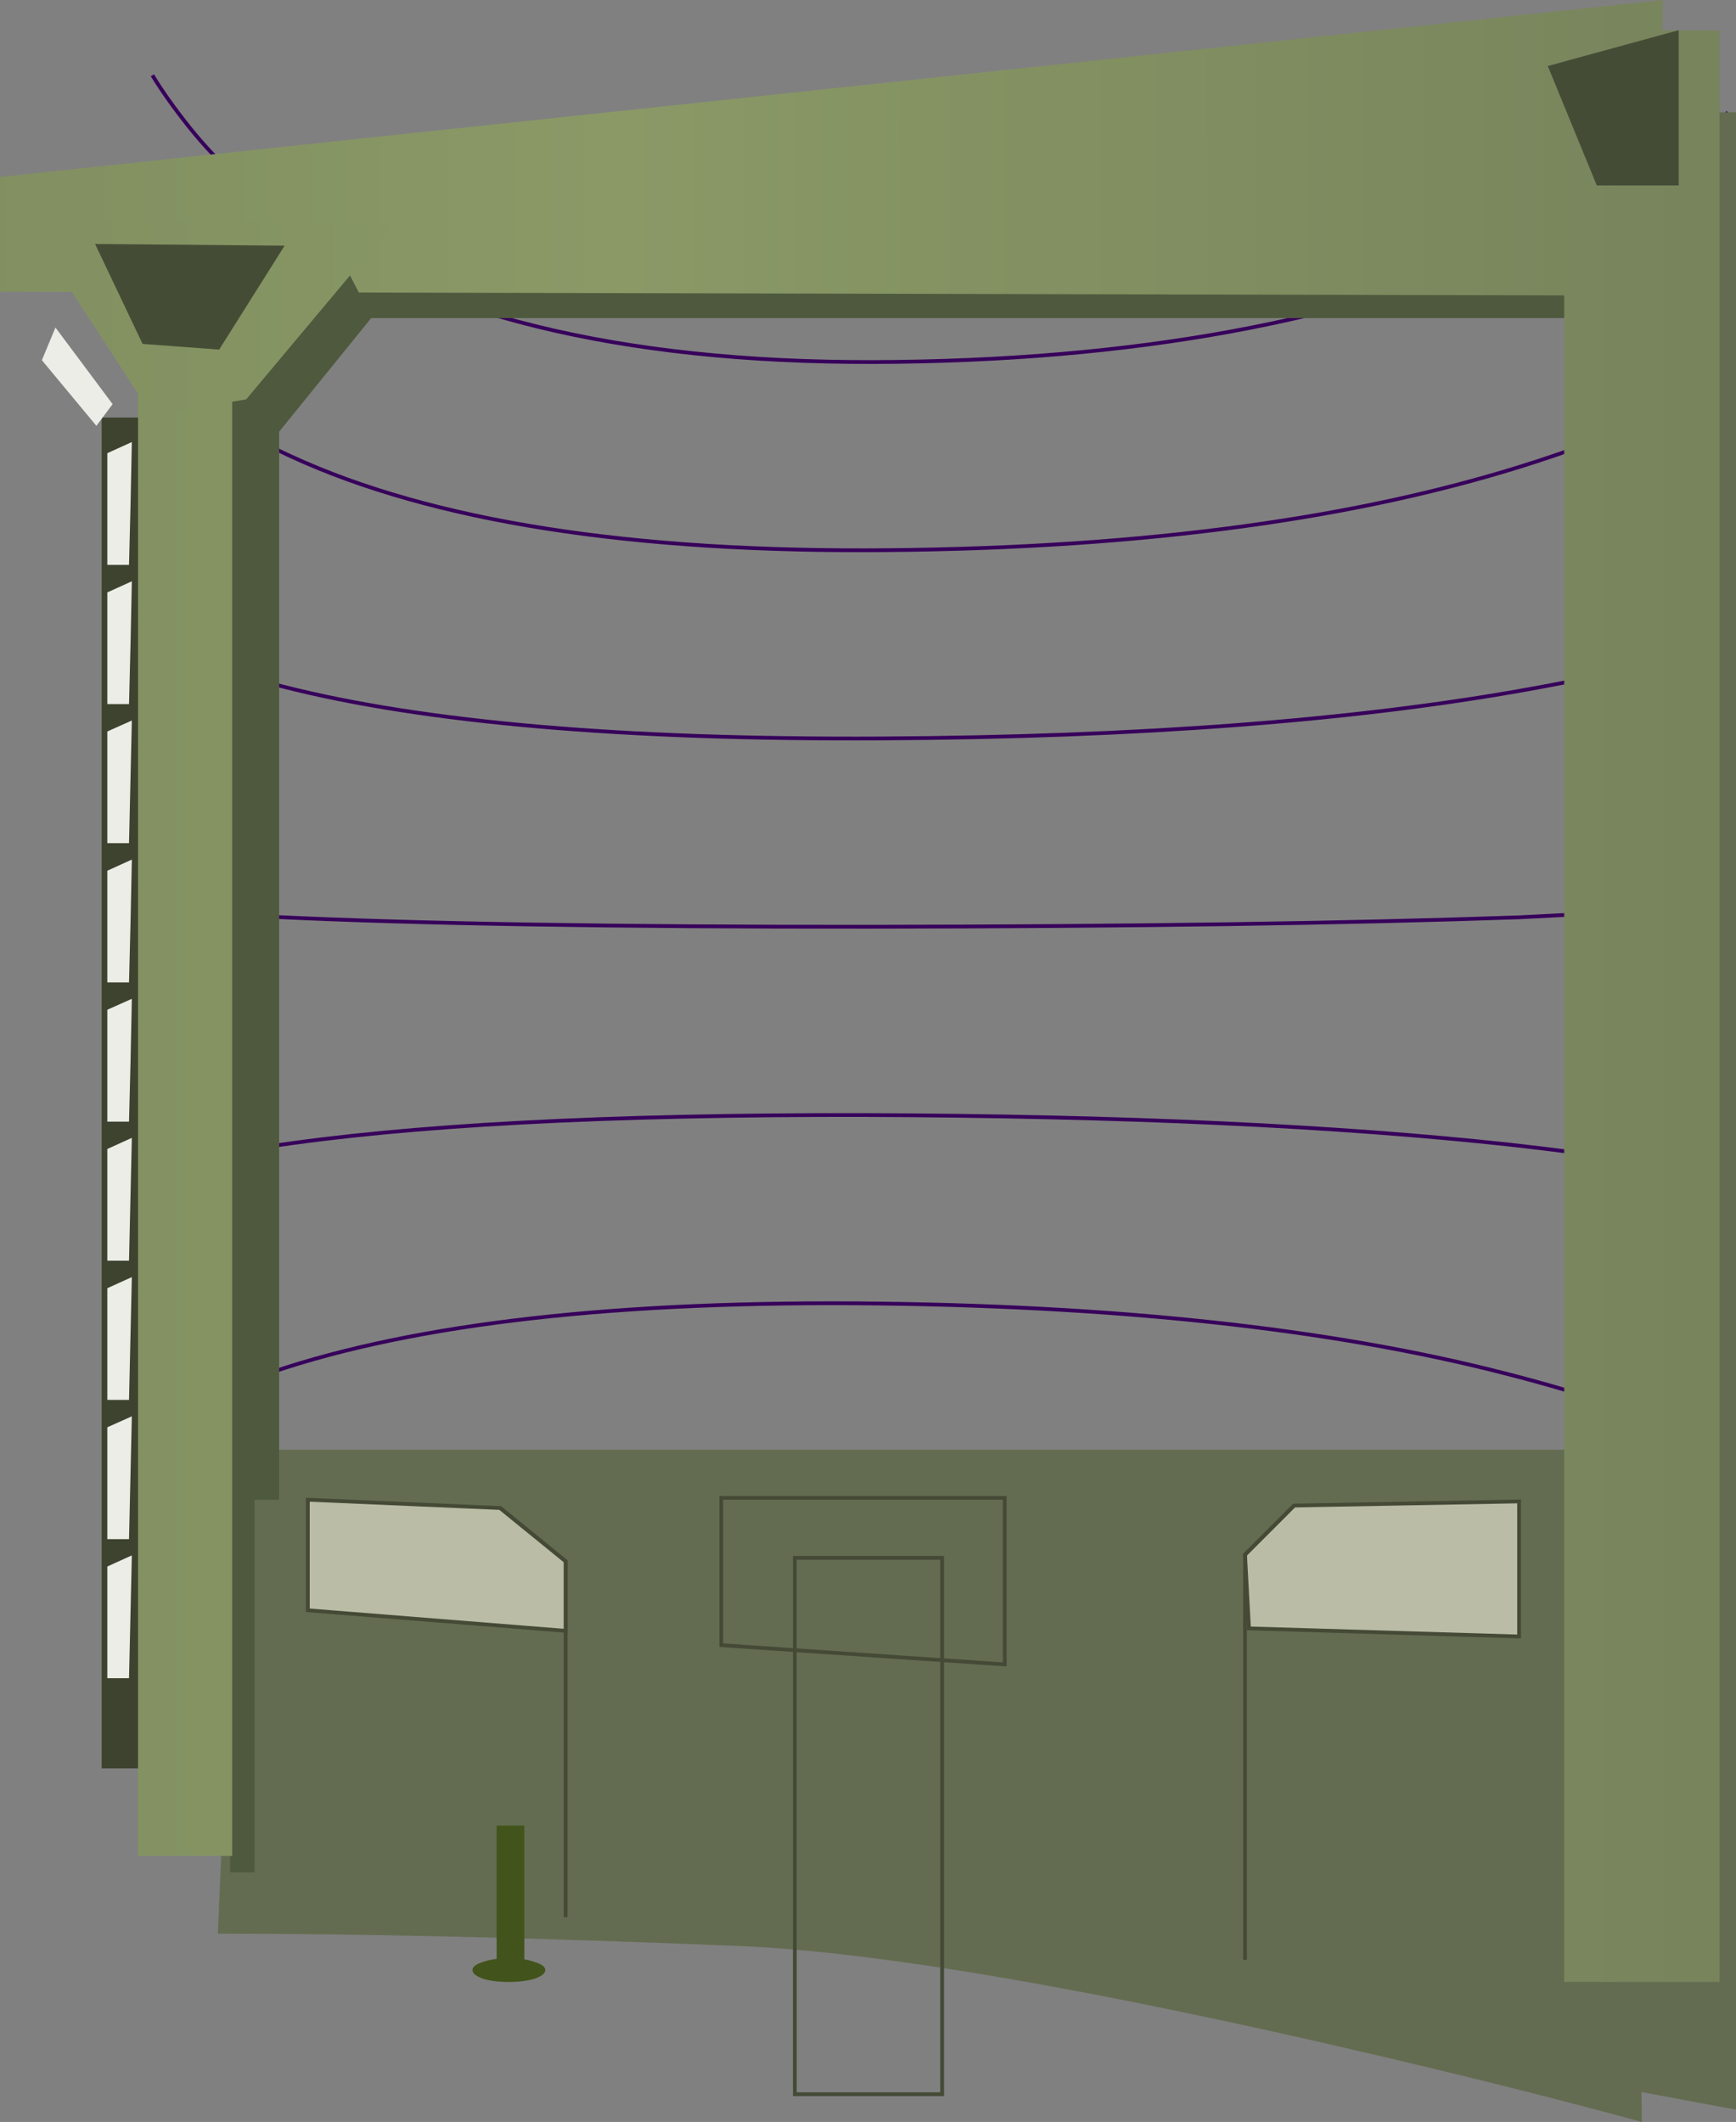 <?xml version="1.0" encoding="UTF-8" standalone="no"?>
<svg xmlns:xlink="http://www.w3.org/1999/xlink" height="562.35px" width="460.2px" xmlns="http://www.w3.org/2000/svg">
  <rect width="100%" height="100%" fill="#808080" stroke="none"/>
  <g transform="matrix(1.0, 0.0, 0.0, 1.0, 230.1, 281.15)">
    <path d="M-189.7 -261.2 Q-186.0 -255.1 -180.05 -247.6 -168.2 -232.75 -150.75 -221.15 -94.7 -183.85 7.7 -185.25 110.15 -186.55 179.2 -219.1 213.85 -235.35 227.95 -251.4" fill="none" stroke="#37015b" stroke-linecap="butt" stroke-linejoin="miter-clip" stroke-miterlimit="4.0" stroke-width="1.0"/>
    <path d="M-191.85 -187.85 Q-188.2 -183.6 -182.2 -178.5 -170.4 -168.2 -152.95 -160.2 -96.85 -134.35 5.55 -135.35 107.95 -136.3 177.05 -158.8 211.65 -170.05 225.75 -181.1" fill="none" stroke="#37015b" stroke-linecap="butt" stroke-linejoin="miter-clip" stroke-miterlimit="4.0" stroke-width="1.0"/>
    <path d="M-194.05 -114.5 Q-183.4 -106.4 -155.1 -99.2 -99.0 -84.9 3.4 -85.45 105.8 -86.0 174.9 -98.45 209.5 -104.65 223.6 -110.85" fill="none" stroke="#37015b" stroke-linecap="butt" stroke-linejoin="miter-clip" stroke-miterlimit="4.0" stroke-width="1.0"/>
    <path d="M-196.2 -41.2 Q-185.6 -39.55 -157.25 -38.15 -101.2 -35.45 1.2 -35.55 103.6 -35.65 172.7 -38.05 L221.4 -40.55" fill="none" stroke="#37015b" stroke-linecap="butt" stroke-linejoin="miter-clip" stroke-miterlimit="4.0" stroke-width="1.0"/>
    <path d="M-198.4 32.15 Q-187.75 27.25 -159.45 22.8 -103.35 14.15 -0.95 14.35 101.45 14.7 170.55 22.25 205.15 26.15 219.25 29.85" fill="none" stroke="#37015b" stroke-linecap="butt" stroke-linejoin="miter-clip" stroke-miterlimit="4.0" stroke-width="1.0"/>
    <path d="M-200.55 105.45 Q-196.85 102.2 -190.9 98.1 -179.05 90.05 -161.6 83.75 -105.55 63.6 -3.1 64.25 99.3 65.0 168.4 82.7 203.0 91.5 217.1 100.15" fill="none" stroke="#37015b" stroke-linecap="butt" stroke-linejoin="miter-clip" stroke-miterlimit="4.0" stroke-width="1.0"/>
    <path d="M213.75 -196.85 L-145.05 -196.85 -145.05 -221.4 214.9 -228.4 213.75 -196.85" fill="#4e593d" fill-rule="evenodd" stroke="none"/>
    <path d="M205.15 281.2 Q165.35 270.35 115.45 259.05 15.65 236.6 -34.6 234.55 -114.85 231.3 -172.35 231.3 L-166.8 103.05 202.6 103.05 205.15 281.2" fill="#636c50" fill-rule="evenodd" stroke="none"/>
    <path d="M230.1 -251.4 L230.1 277.95 195.3 271.45 195.3 -251.4 230.1 -251.4" fill="#636c50" fill-rule="evenodd" stroke="none"/>
    <path d="M-80.15 132.6 L-80.15 151.05 -148.5 145.6 -148.5 116.3 -97.5 118.5 -80.15 132.6" fill="#babca5" fill-rule="evenodd" stroke="none"/>
    <path d="M-80.15 132.6 L-97.5 118.5 -148.5 116.3 -148.5 145.6 -80.15 151.05 -80.15 132.6 Z" fill="none" stroke="#444a36" stroke-linecap="butt" stroke-linejoin="miter-clip" stroke-miterlimit="4.0" stroke-width="1.0"/>
    <path d="M172.6 152.55 L101.0 150.4 99.95 130.85 112.95 117.85 172.6 116.75 172.6 152.55" fill="#babca5" fill-rule="evenodd" stroke="none"/>
    <path d="M172.6 152.55 L101.0 150.4 99.95 130.85 112.95 117.85 172.6 116.75 172.6 152.55 Z" fill="none" stroke="#444a36" stroke-linecap="butt" stroke-linejoin="miter-clip" stroke-miterlimit="4.0" stroke-width="1.0"/>
    <path d="M-97.5 118.5 L-80.15 132.6 -80.15 226.95" fill="none" stroke="#444a36" stroke-linecap="butt" stroke-linejoin="miter-clip" stroke-miterlimit="4.0" stroke-width="1.0"/>
    <path d="M112.95 117.85 L99.95 130.85 99.95 238.25" fill="none" stroke="#444a36" stroke-linecap="butt" stroke-linejoin="miter-clip" stroke-miterlimit="4.0" stroke-width="1.0"/>
    <path d="M-19.4 131.7 L-19.4 273.85 19.65 273.85 19.65 131.7 -19.4 131.7 Z" fill="none" stroke="#444a36" stroke-linecap="butt" stroke-linejoin="miter-clip" stroke-miterlimit="4.0" stroke-width="1.0"/>
    <path d="M-186.45 187.5 L-203.15 187.5 -203.15 -170.5 -186.45 -170.5 -186.45 187.5" fill="#3d432f" fill-rule="evenodd" stroke="none"/>
    <path d="M-162.6 -205.85 L-162.6 215.05 -169.1 215.05 -169.1 -205.85 -162.6 -205.85" fill="#4e593d" fill-rule="evenodd" stroke="none"/>
    <path d="M210.7 -281.15 L209.3 -202.8 -230.1 -203.85 -230.1 -234.25 210.7 -281.15" fill="url(#gradient0)" fill-rule="evenodd" stroke="none"/>
    <path d="M225.75 -273.1 L225.75 244.1 184.55 244.1 184.55 -273.1 225.75 -273.1" fill="url(#gradient1)" fill-rule="evenodd" stroke="none"/>
    <path d="M-168.55 -218.85 L-168.55 210.7 -193.5 210.7 -193.5 -218.85 -168.55 -218.85" fill="url(#gradient2)" fill-rule="evenodd" stroke="none"/>
    <path d="M36.25 159.95 L-38.9 154.85 -38.9 115.8 36.25 115.8 36.25 159.95 Z" fill="none" stroke="#444a36" stroke-linecap="butt" stroke-linejoin="miter-clip" stroke-miterlimit="4.0" stroke-width="1.0"/>
    <path d="M-91.1 241.5 L-98.45 241.5 -98.45 202.65 -91.1 202.65 -91.1 241.5" fill="#42541b" fill-rule="evenodd" stroke="none"/>
    <path d="M-85.55 240.95 Q-85.55 242.25 -88.4 243.25 -91.2 244.1 -95.2 244.1 -99.25 244.1 -102.05 243.25 -104.85 242.25 -104.85 240.95 -104.85 239.65 -102.05 238.8 -99.25 237.8 -95.2 237.8 -91.2 237.8 -88.4 238.8 -85.55 239.65 -85.55 240.95" fill="#42541b" fill-rule="evenodd" stroke="none"/>
    <path d="M-156.1 -166.75 L-169.1 -177.6 Q-155.3 -197.05 -141.65 -216.45 L-131.55 -197.05 -156.1 -166.75" fill="#4e593d" fill-rule="evenodd" stroke="none"/>
    <path d="M-164.85 -175.3 L-189.85 -171.15 -224.1 -223.95 -126.25 -221.35 -164.85 -175.3" fill="url(#gradient3)" fill-rule="evenodd" stroke="none"/>
    <path d="M-166.25 -173.85 L-156.1 -173.85 -156.1 116.3 -166.25 116.3 -166.25 -173.85" fill="#4e593d" fill-rule="evenodd" stroke="none"/>
    <path d="M-172.0 -188.5 L-192.3 -190.0 -204.9 -216.5 -154.65 -216.05 -172.0 -188.5" fill="#454c36" fill-rule="evenodd" stroke="none"/>
    <path d="M214.9 -273.15 L214.9 -232.0 193.2 -232.0 180.2 -263.65 214.9 -273.15" fill="#454c36" fill-rule="evenodd" stroke="none"/>
    <path d="M-200.25 -174.05 L-204.55 -168.3 -219.0 -185.7 -215.4 -194.35 -200.25 -174.05" fill="#ecede7" fill-rule="evenodd" stroke="none"/>
    <path d="M-195.9 -131.45 L-201.65 -131.45 -201.65 -161.05 -195.15 -164.0 Q-195.45 -147.7 -195.9 -131.45" fill="#ecede7" fill-rule="evenodd" stroke="none"/>
    <path d="M-195.9 -94.55 L-201.65 -94.55 -201.65 -124.15 -195.15 -127.1 Q-195.45 -110.85 -195.9 -94.55" fill="#ecede7" fill-rule="evenodd" stroke="none"/>
    <path d="M-195.9 -57.7 L-201.65 -57.7 -201.65 -87.3 -195.15 -90.2 -195.9 -57.7" fill="#ecede7" fill-rule="evenodd" stroke="none"/>
    <path d="M-195.9 -20.8 L-201.65 -20.8 -201.65 -50.4 -195.15 -53.35 Q-195.45 -37.05 -195.9 -20.8" fill="#ecede7" fill-rule="evenodd" stroke="none"/>
    <path d="M-195.9 16.1 L-201.65 16.1 -201.65 -13.55 -195.15 -16.45 Q-195.45 -0.2 -195.9 16.1" fill="#ecede7" fill-rule="evenodd" stroke="none"/>
    <path d="M-195.9 52.95 L-201.65 52.95 -201.65 23.35 -195.15 20.4 -195.9 52.95" fill="#ecede7" fill-rule="evenodd" stroke="none"/>
    <path d="M-201.65 60.25 L-195.15 57.3 -195.9 89.85 -201.65 89.85 -201.65 60.25" fill="#ecede7" fill-rule="evenodd" stroke="none"/>
    <path d="M-195.9 126.75 L-201.65 126.75 -201.65 97.1 -195.15 94.2 -195.9 126.75" fill="#ecede7" fill-rule="evenodd" stroke="none"/>
    <path d="M-195.9 163.6 L-201.65 163.6 -201.65 134.0 -195.15 131.05 -195.9 163.6" fill="#ecede7" fill-rule="evenodd" stroke="none"/>
  </g>
  <defs>
    <linearGradient gradientTransform="matrix(1.185, 0.0, 0.0, 0.284, -200.55, -436.15)" gradientUnits="userSpaceOnUse" id="gradient0" spreadMethod="reflect" x1="-819.2" x2="819.2">
      <stop offset="0.0" stop-color="#1f2524"/>
      <stop offset="0.161" stop-color="#646d50"/>
      <stop offset="0.569" stop-color="#8a9966"/>
      <stop offset="0.863" stop-color="#666f52"/>
      <stop offset="1.0" stop-color="#26282f"/>
    </linearGradient>
    <linearGradient gradientTransform="matrix(1.185, 0.0, 0.0, 0.423, -200.55, -567.75)" gradientUnits="userSpaceOnUse" id="gradient1" spreadMethod="reflect" x1="-819.2" x2="819.2">
      <stop offset="0.0" stop-color="#42493f"/>
      <stop offset="0.161" stop-color="#646d50"/>
      <stop offset="0.569" stop-color="#8a9966"/>
      <stop offset="0.863" stop-color="#666f52"/>
      <stop offset="1.0" stop-color="#555a47"/>
    </linearGradient>
    <linearGradient gradientTransform="matrix(1.185, 0.0, 0.0, 0.284, -200.55, -436.15)" gradientUnits="userSpaceOnUse" id="gradient2" spreadMethod="reflect" x1="-819.2" x2="819.2">
      <stop offset="0.0" stop-color="#42493f"/>
      <stop offset="0.161" stop-color="#646d50"/>
      <stop offset="0.569" stop-color="#8a9966"/>
      <stop offset="0.863" stop-color="#666f52"/>
      <stop offset="1.0" stop-color="#555a47"/>
    </linearGradient>
    <linearGradient gradientTransform="matrix(1.277, 0.0, 0.0, 0.398, -198.75, -542.85)" gradientUnits="userSpaceOnUse" id="gradient3" spreadMethod="reflect" x1="-819.2" x2="819.2">
      <stop offset="0.0" stop-color="#42493f"/>
      <stop offset="0.161" stop-color="#646d50"/>
      <stop offset="0.569" stop-color="#8a9966"/>
      <stop offset="0.863" stop-color="#666f52"/>
      <stop offset="1.0" stop-color="#555a47"/>
    </linearGradient>
  </defs>
</svg>
